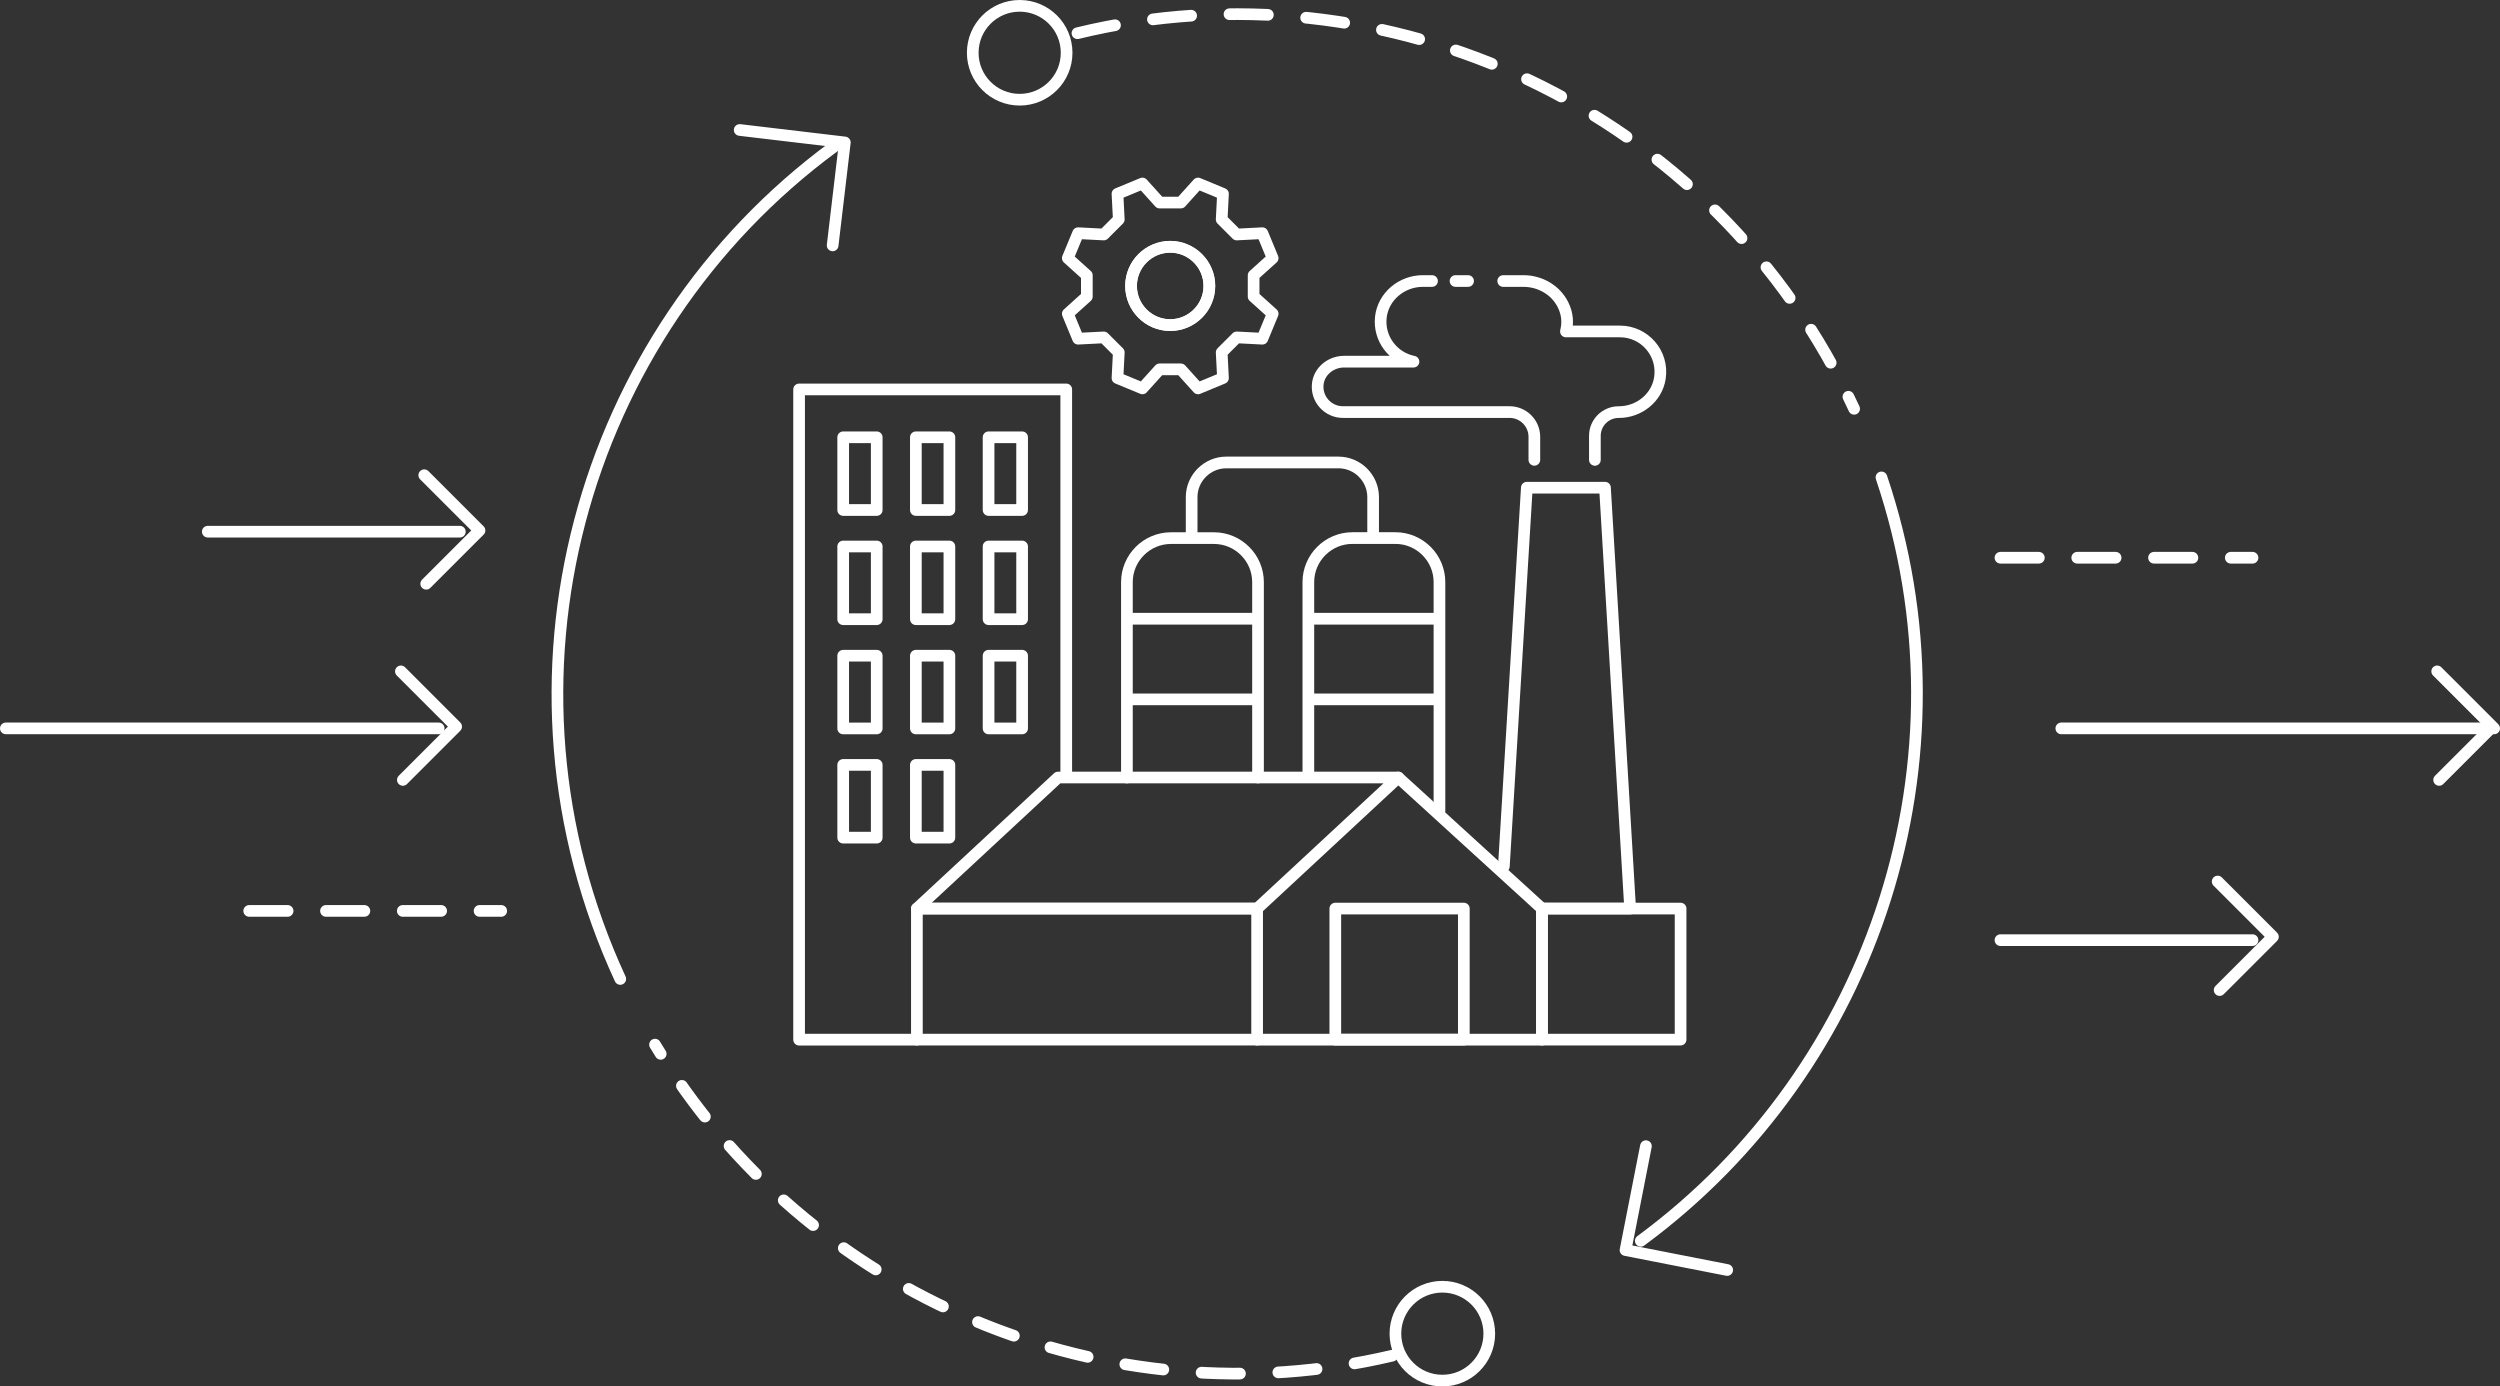 <?xml version="1.0" encoding="UTF-8"?>
<svg id="_Слой_2" data-name="Слой 2" xmlns="http://www.w3.org/2000/svg" viewBox="0 0 535.29 296.86">
  <rect x="0" y="0" width="535.29" height="296.86" fill="#333333" stroke="none"/>
  <defs>
    <style>
      .cls-1, .cls-2 {
        fill: none;
        stroke: #fff;
        stroke-linecap: round;
        stroke-linejoin: round;
        stroke-width: 2.5px;
      }

      .cls-2 {
        stroke-dasharray: 0 0 8.22 8.22;
      }
    </style>
  </defs>
  <g id="Layer_1" data-name="Layer 1">
    <g>
      <g>
        <g>
          <polyline class="cls-1" points="228.3 166.05 228.3 83.38 171.1 83.38 171.1 222.61 196.31 222.61"/>
          <rect class="cls-1" x="196.32" y="194.54" width="72.85" height="28.06"/>
          <polygon class="cls-1" points="196.32 194.54 269.18 194.54 299.4 166.48 226.54 166.48 196.32 194.54"/>
          <rect class="cls-1" x="285.91" y="194.54" width="27.52" height="28.06"/>
          <rect class="cls-1" x="330.16" y="194.54" width="29.68" height="28.06"/>
          <polyline class="cls-1" points="330.54 194.54 349.04 194.54 343.65 104.42 326.92 104.42 322 185.5"/>
          <polyline class="cls-1" points="269.18 222.61 330.16 222.61 330.16 194.54 299.4 166.48"/>
          <path class="cls-1" d="m241.29,166.48v-41.84c0-5.18,4.24-9.42,9.42-9.42h9.23c5.18,0,9.42,4.24,9.42,9.42v41.84"/>
          <line class="cls-1" x1="242.11" y1="132.48" x2="268.53" y2="132.48"/>
          <line class="cls-1" x1="242.11" y1="149.75" x2="268.53" y2="149.75"/>
          <path class="cls-1" d="m280.14,166.11v-41.48c0-5.18,4.24-9.42,9.42-9.42h9.23c5.18,0,9.42,4.24,9.42,9.42v49.04"/>
          <line class="cls-1" x1="280.96" y1="132.48" x2="307.38" y2="132.48"/>
          <line class="cls-1" x1="280.96" y1="149.75" x2="307.38" y2="149.75"/>
          <path class="cls-1" d="m255.15,114.97v-8.53c0-4.08,3.34-7.42,7.42-7.42h24.02c4.08,0,7.42,3.34,7.42,7.42v8.16"/>
          <g>
            <rect class="cls-1" x="180.54" y="93.63" width="7.18" height="15.57"/>
            <rect class="cls-1" x="196.1" y="93.63" width="7.18" height="15.57"/>
            <rect class="cls-1" x="211.67" y="93.63" width="7.18" height="15.57"/>
          </g>
          <g>
            <rect class="cls-1" x="180.54" y="117.01" width="7.18" height="15.57"/>
            <rect class="cls-1" x="196.1" y="117.01" width="7.18" height="15.57"/>
            <rect class="cls-1" x="211.67" y="117.01" width="7.18" height="15.57"/>
          </g>
          <g>
            <rect class="cls-1" x="180.54" y="140.4" width="7.18" height="15.57"/>
            <rect class="cls-1" x="196.1" y="140.4" width="7.18" height="15.57"/>
            <rect class="cls-1" x="211.67" y="140.4" width="7.18" height="15.57"/>
          </g>
          <g>
            <rect class="cls-1" x="180.54" y="163.78" width="7.18" height="15.57"/>
            <rect class="cls-1" x="196.1" y="163.78" width="7.18" height="15.57"/>
          </g>
          <path class="cls-1" d="m341.49,98.47v-5.15c0-2.81,2.28-5.08,5.08-5.08h.05c4.29,0,8.13-3.03,8.79-7.27.83-5.35-3.33-10-8.53-10h-11.59c.43-1.75.4-3.68-.64-5.75-1.58-3.15-4.92-5.05-8.45-5.05h-4.34"/>
          <path class="cls-1" d="m306.62,60.17h-1.97c-4.51,0-8.5,3.29-8.99,7.77-.5,4.63,2.69,8.65,6.99,9.5h-14.88c-2.81,0-5.34,2.04-5.62,4.84-.32,3.21,2.22,5.95,5.37,5.95h35.62c2.97-.04,5.39,2.35,5.39,5.32v4.91"/>
          <line class="cls-1" x1="314.34" y1="60.17" x2="311.65" y2="60.17"/>
        </g>
        <g>
          <path class="cls-1" d="m132.81,209.61c-29.5-63.83-8.83-138.02,45.67-178.15"/>
          <path class="cls-2" d="m298.08,290.28c-60.85,14.32-125.13-12.18-157.83-66.61"/>
          <path class="cls-1" d="m402.85,102.22c20.31,60.2-1.16,126.37-51.53,163.46"/>
          <path class="cls-2" d="m230.7,7.11c66.18-16.08,136.65,16.26,166.3,80.42"/>
          <polyline class="cls-1" points="158.38 27.83 180.89 30.5 178.28 52.54"/>
          <polyline class="cls-1" points="352.42 245.41 348.05 267.66 369.82 271.93"/>
          <circle class="cls-1" cx="218.33" cy="11.3" r="10.05"/>
          <circle class="cls-1" cx="308.83" cy="285.56" r="10.05"/>
        </g>
        <g>
          <path class="cls-1" d="m252.84,43.37l3.68-4.08q2.67,1.1,5.34,2.21l-.28,5.49c1.29,1.29,1.93,1.93,3.22,3.22l5.49-.28q1.1,2.67,2.21,5.34l-4.08,3.68v4.55l4.08,3.68q-1.1,2.67-2.21,5.34l-5.49-.28c-1.29,1.29-1.93,1.93-3.22,3.22l.28,5.49q-2.67,1.1-5.34,2.21l-3.68-4.08h-4.55l-3.68,4.08q-2.67-1.1-5.34-2.21l.28-5.49c-1.29-1.29-1.93-1.93-3.22-3.22l-5.49.28q-1.1-2.67-2.21-5.34l4.08-3.68v-4.55l-4.08-3.68q1.1-2.67,2.21-5.34l5.49.28c1.29-1.29,1.93-1.93,3.22-3.22l-.28-5.49q2.67-1.1,5.34-2.21l3.68,4.08h4.55Z"/>
          <path class="cls-1" d="m250.56,69.62c-4.63,0-8.4-3.77-8.4-8.4s3.77-8.4,8.4-8.4,8.4,3.77,8.4,8.4-3.77,8.4-8.4,8.4Z"/>
          <path class="cls-1" d="m250.56,69.6c-4.62,0-8.37-3.76-8.37-8.37s3.76-8.37,8.37-8.37,8.37,3.76,8.37,8.37-3.76,8.37-8.37,8.37Z"/>
        </g>
      </g>
      <line class="cls-1" x1="1.25" y1="155.96" x2="93.93" y2="155.96"/>
      <line class="cls-2" x1="53.36" y1="195.04" x2="107.32" y2="195.04"/>
      <line class="cls-1" x1="44.49" y1="113.84" x2="98.46" y2="113.84"/>
      <line class="cls-2" x1="428.33" y1="119.42" x2="482.3" y2="119.42"/>
      <line class="cls-1" x1="428.33" y1="201.3" x2="482.3" y2="201.3"/>
      <line class="cls-1" x1="441.36" y1="155.96" x2="534.04" y2="155.96"/>
      <polyline class="cls-1" points="85.84 143.75 97.67 155.58 86.26 166.99"/>
      <polyline class="cls-1" points="90.84 101.75 102.67 113.58 91.26 124.99"/>
      <polyline class="cls-1" points="521.84 143.75 533.67 155.58 522.26 166.99"/>
      <polyline class="cls-1" points="474.84 188.75 486.67 200.58 475.26 211.99"/>
    </g>
  </g>
</svg>